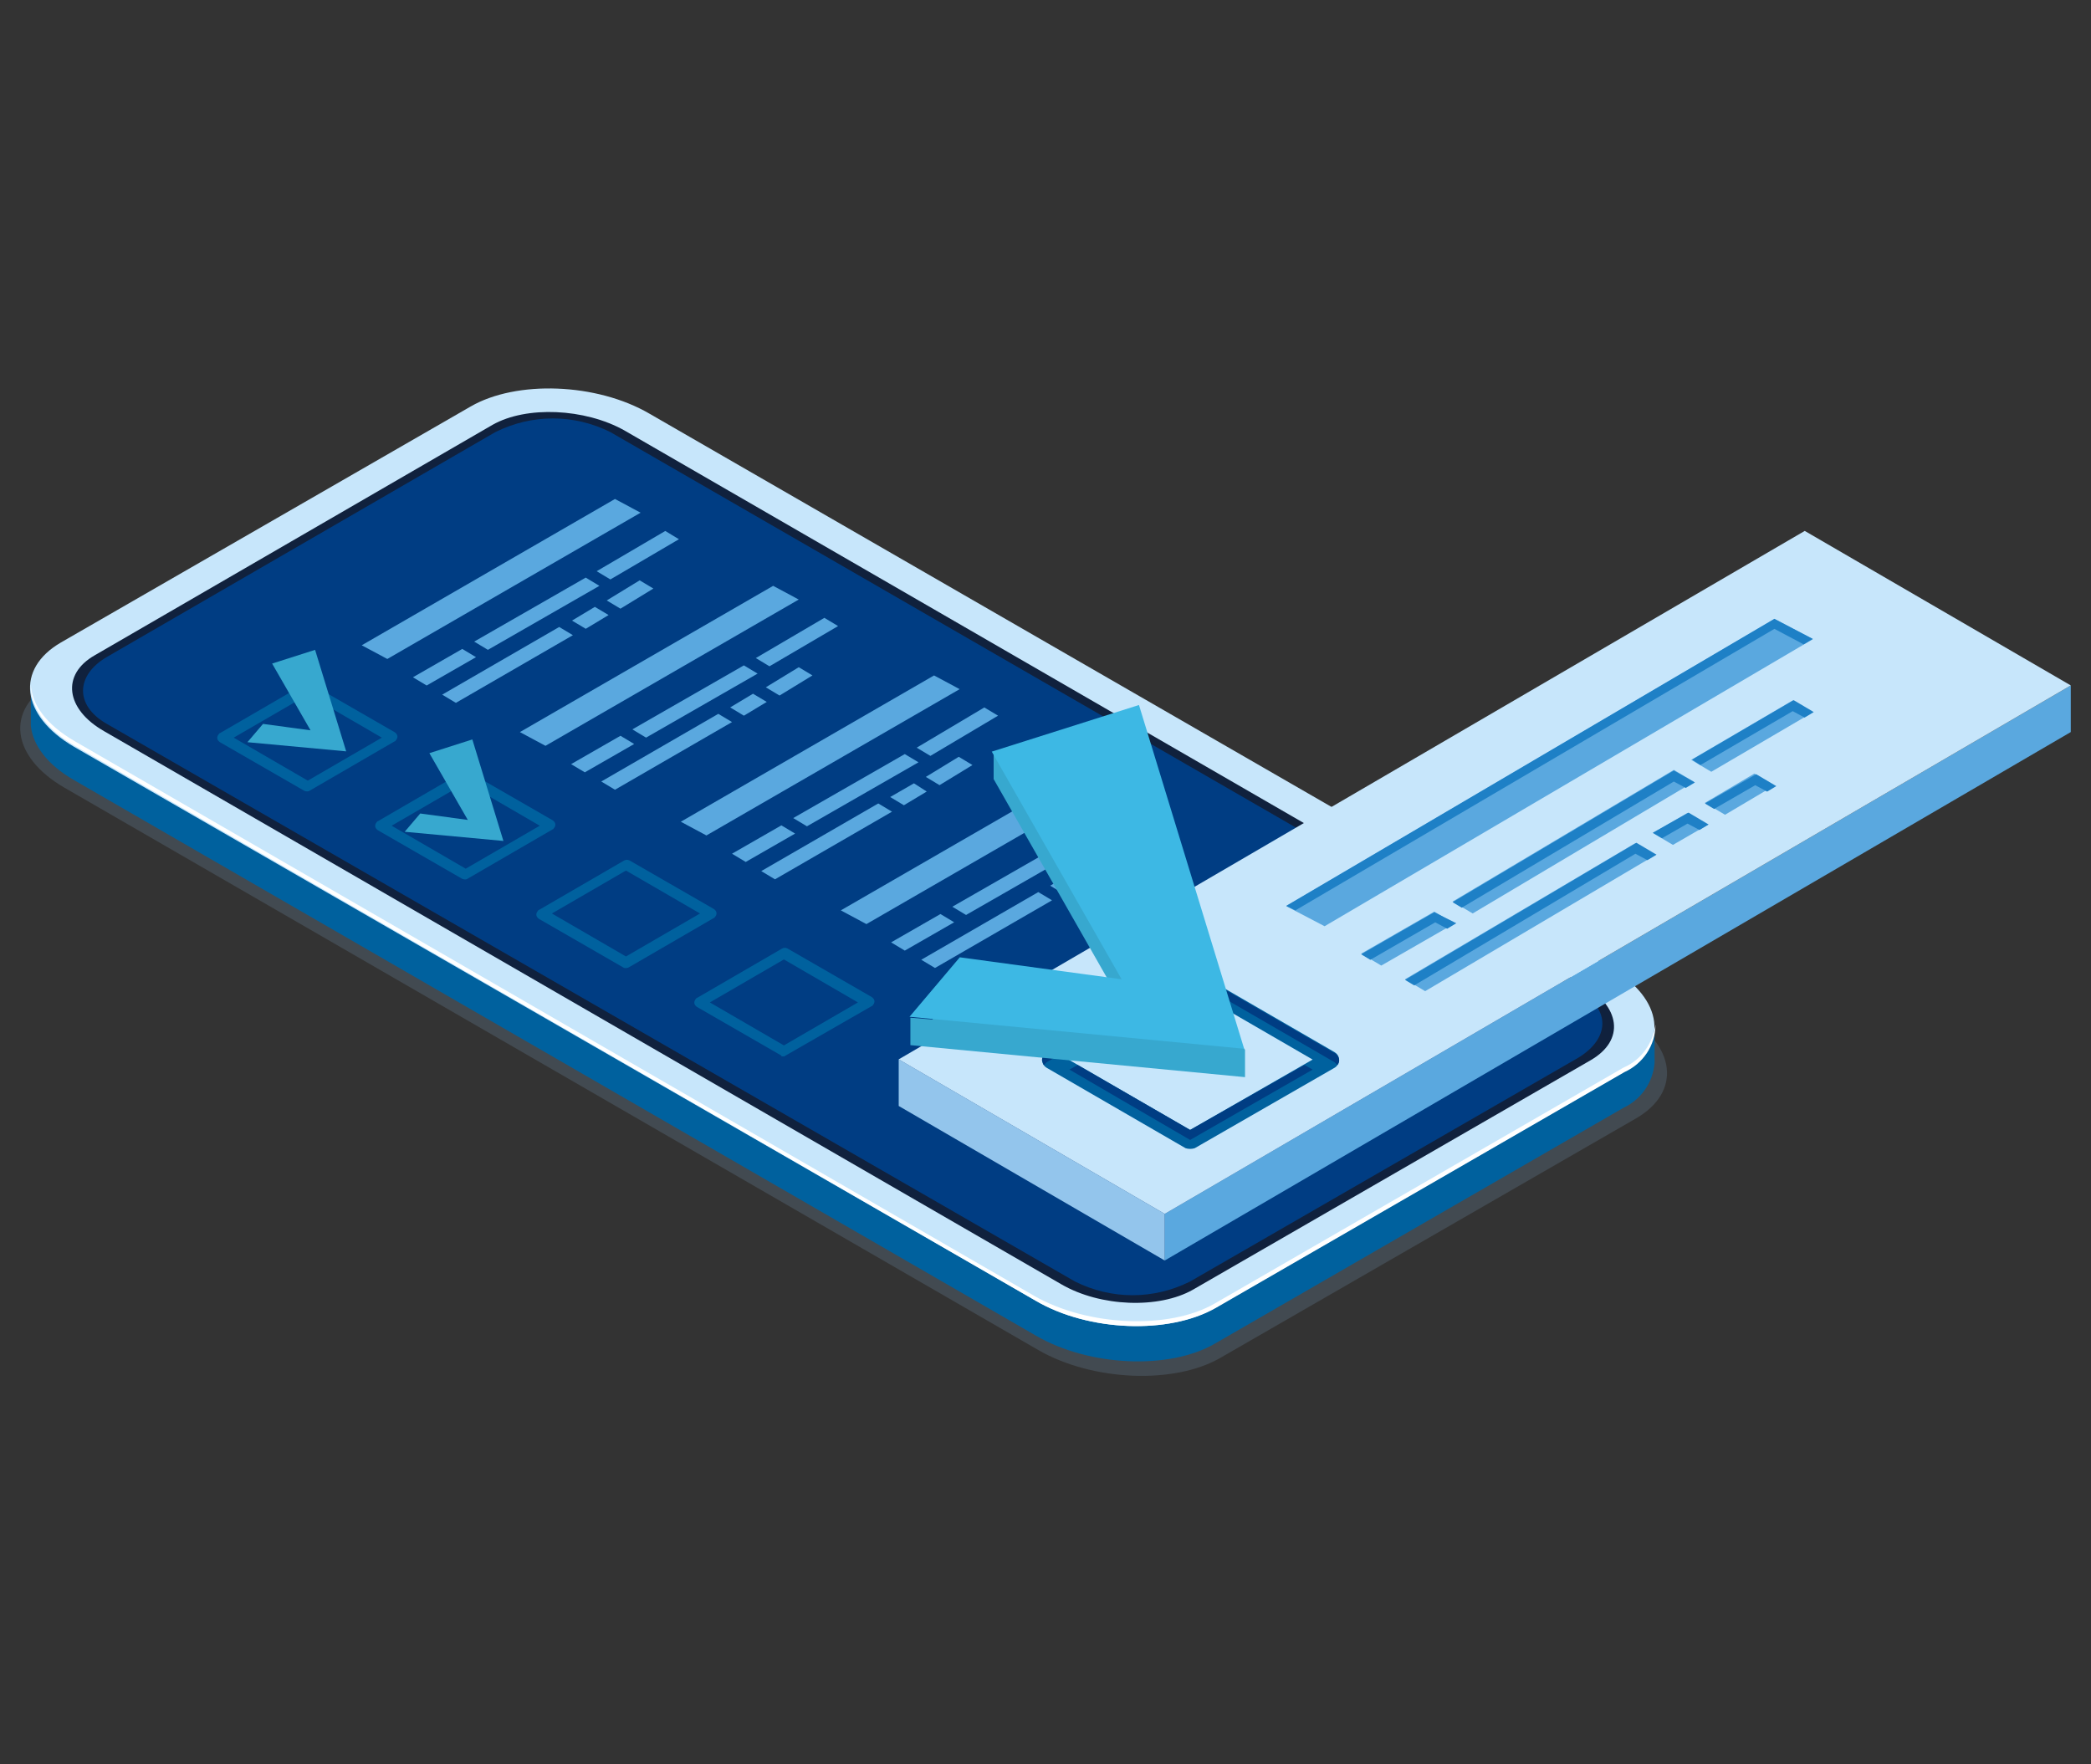 <?xml version="1.0" encoding="utf-8"?>
<!-- Generator: Adobe Illustrator 16.0.0, SVG Export Plug-In . SVG Version: 6.00 Build 0)  -->
<!DOCTYPE svg PUBLIC "-//W3C//DTD SVG 1.1//EN" "http://www.w3.org/Graphics/SVG/1.1/DTD/svg11.dtd">
<svg version="1.1" id="Layer_1" xmlns="http://www.w3.org/2000/svg" xmlns:xlink="http://www.w3.org/1999/xlink" x="0px" y="0px"
	 width="128px" height="108px" viewBox="0 0 128 108" enable-background="new 0 0 128 108" xml:space="preserve">
<rect x="0" y="0" width="128" height="108" fill="#333333" stroke="none"/>
<g transform="translate(-258.891 -589.056)">
	<g transform="translate(258.891 589.056)">
		<path opacity="0.2" fill="#7DA7C8" enable-background="new    " d="M74.756,83.09l25.354-14.606
			c2.854-1.623,2.52-4.532-0.782-6.437L39.665,27.629c-3.302-1.904-8.282-2.127-11.138-0.449L3.174,41.788
			c-2.854,1.623-2.52,4.532,0.784,6.437l59.604,34.417C66.863,84.546,71.9,84.771,74.756,83.09z"/>
		<path fill="#00619E" d="M74.365,82.251l25.017-14.439c1.063-0.504,1.791-1.511,1.902-2.742c0-0.112,0-2.07,0-2.125
			c-0.111-1.178-1.009-0.506-2.687-1.512L39.775,27.46c-3.246-1.903-8.17-2.069-10.969-0.448L3.79,41.453
			C2.503,42.18,1.887,40.893,1.887,41.9c0,0.113,0,2.406,0,2.519c0.112,1.175,1.008,2.407,2.687,3.358l58.821,33.972
			C66.641,83.649,71.564,83.874,74.365,82.251z"/>
		<path fill="#C7E6FB" d="M74.365,80.067l25.017-14.438c2.798-1.623,2.462-4.478-0.782-6.381L39.777,25.334
			c-3.246-1.902-8.172-2.07-10.971-0.448L3.734,39.326c-2.799,1.623-2.463,4.479,0.783,6.38L63.395,79.62
			C66.641,81.522,71.564,81.692,74.365,80.067z"/>
		<path fill="#FFFFFF" d="M99.382,65.351L74.365,79.789c-2.801,1.622-7.781,1.397-11.027-0.448L4.573,45.37
			c-1.735-1.009-2.63-2.239-2.687-3.472c-0.056,1.289,0.84,2.688,2.687,3.75l58.821,33.971c3.246,1.903,8.17,2.071,11.025,0.448
			l25.018-14.439c1.121-0.503,1.903-1.623,1.903-2.91C101.173,63.896,100.445,64.901,99.382,65.351z"/>
		<path fill="#10213D" d="M96.807,60.2L38.209,26.341c-2.406-1.343-5.988-1.511-8.059-0.335L5.805,40.109
			c-2.072,1.175-1.791,3.302,0.559,4.645l58.599,33.858c2.406,1.4,5.987,1.512,8.06,0.336l24.346-14.047
			C99.494,63.67,99.214,61.601,96.807,60.2z"/>
		<path fill="#003D83" d="M30.318,26.453c2.238-1.119,4.813-1.119,7.052,0l59.269,34.194c1.961,1.119,1.903,2.91,0,4.086
			L72.854,78.444c-2.238,1.121-4.813,1.121-7.053,0L6.532,44.307c-1.959-1.119-1.903-2.967,0-4.086L30.318,26.453z"/>
	</g>
	<g transform="translate(313.814 597.958)">
		<path fill="#5AA8DF" d="M16.376,65.404v2.854l55.463-32.348v-2.854L16.376,65.404z"/>
		<path fill="#93C5EC" d="M16.376,65.404v2.854l-16.285-9.46v-2.854L16.376,65.404z"/>
		<path fill="#C7E6FB" d="M0.091,55.945l16.285,9.459l55.463-32.349l-16.285-9.458L0.091,55.945z"/>
	</g>
	<g transform="translate(322.793 625.477)">
		<path fill="#00619E" d="M8.672,33.864l-8.508-4.925c-0.279-0.168-0.336-0.504-0.224-0.728c0.056-0.057,0.112-0.169,0.224-0.225
			l8.563-4.927c0.169-0.11,0.392-0.11,0.56,0l8.509,4.927c0.278,0.168,0.336,0.504,0.224,0.728
			c-0.059,0.057-0.111,0.168-0.224,0.225l-8.563,4.925C9.064,33.921,8.839,33.921,8.672,33.864z M9.008,24.127l-7.499,4.311
			l7.442,4.309l7.5-4.309L9.008,24.127z"/>
	</g>
	<g transform="translate(322.793 625.477)">
		<path fill="#003D83" d="M-0.004,28.771c0.057-0.057,0.113-0.112,0.168-0.168l8.563-4.926c0.169-0.111,0.392-0.111,0.56,0
			l8.509,4.926c0.056,0.056,0.11,0.111,0.165,0.168c0.059-0.112,0.113-0.168,0.113-0.279c0-0.168-0.113-0.393-0.278-0.448
			L9.287,23.12c-0.168-0.112-0.391-0.112-0.56,0l-8.563,4.924c-0.168,0.112-0.279,0.28-0.279,0.448
			C-0.059,28.603-0.059,28.717-0.004,28.771z"/>
		<path fill="#003D83" d="M8.952,33.359l7.5-4.307l-0.502-0.281l-6.998,3.974l-6.883-3.974l-0.504,0.281L8.952,33.359z"/>
	</g>
	<g transform="translate(271.184 595.966)">
		<g transform="translate(0 11.507)">
			<path fill="#00619E" d="M6.324,29.985l-5.149-2.967c-0.167-0.111-0.224-0.279-0.112-0.447c0.057-0.057,0.057-0.112,0.112-0.112
				l5.205-3.022c0.112-0.056,0.224-0.056,0.336,0l5.149,2.967c0.168,0.111,0.224,0.279,0.111,0.447
				c-0.056,0.057-0.056,0.112-0.111,0.112L6.66,29.985C6.603,30.041,6.436,30.041,6.324,29.985z M6.548,24.108l-4.534,2.629
				l4.534,2.631l4.533-2.631L6.548,24.108z"/>
		</g>
		<path fill="#5AA8DF" d="M24.232,28.056l0.84,0.503l4.197-2.462l-0.838-0.504L24.232,28.056z M24.122,30.238l-1.399,0.84
			l0.84,0.503l1.398-0.841L24.122,30.238z M17.574,32.869l6.826-3.918l-0.838-0.504l-6.828,3.918L17.574,32.869z M26.864,28.615
			l-2.015,1.23l0.84,0.504l2.014-1.232L26.864,28.615z M25.353,23.634L9.85,32.59l1.567,0.838l15.503-8.954L25.353,23.634z
			 M16.006,32.813l-3.021,1.735l0.84,0.503l3.021-1.734L16.006,32.813z M21.939,31.469l-7.164,4.143l0.839,0.502l7.163-4.142
			L21.939,31.469z"/>
		<path fill="#5AA8DF" d="M33.973,33.373l0.838,0.503l4.198-2.462L38.17,30.91L33.973,33.373z M33.803,35.555l-1.398,0.839
			l0.839,0.505l1.399-0.841L33.803,35.555z M27.256,38.242l6.828-3.918l-0.84-0.504l-6.827,3.918L27.256,38.242z M36.603,33.932
			l-2.016,1.23l0.84,0.504l2.014-1.231L36.603,33.932z M35.035,28.951l-15.503,8.953l1.567,0.84l15.502-8.954L35.035,28.951z
			 M25.689,38.13l-3.022,1.735l0.839,0.502l3.021-1.734L25.689,38.13z M31.678,36.787l-7.164,4.142l0.84,0.503l7.164-4.142
			L31.678,36.787z"/>
		<path fill="#5AA8DF" d="M43.822,38.858l0.839,0.502l4.142-2.461l-0.84-0.504L43.822,38.858z M43.654,41.04l-1.455,0.839
			l0.839,0.503l1.399-0.839L43.654,41.04z M37.105,43.671l6.828-3.918l-0.84-0.503l-6.828,3.917L37.105,43.671z M46.396,39.417
			l-2.015,1.231l0.839,0.504l2.016-1.231L46.396,39.417z M44.885,34.436l-15.502,8.955l1.567,0.84l15.502-8.955L44.885,34.436z
			 M35.539,43.613l-3.021,1.735l0.838,0.505l3.022-1.736L35.539,43.613z M41.471,42.272l-7.164,4.141l0.84,0.504l7.164-4.141
			L41.471,42.272z"/>
		<path fill="#5AA8DF" d="M53.561,44.231l0.84,0.504l4.197-2.463l-0.841-0.505L53.561,44.231z M53.393,46.469l-1.399,0.839
			l0.84,0.502l1.399-0.838L53.393,46.469z M46.844,49.098l6.828-3.916l-0.84-0.504l-6.828,3.916L46.844,49.098z M56.189,44.79
			l-2.015,1.231l0.841,0.504l2.015-1.232L56.189,44.79z M54.682,39.865l-15.504,8.952l1.566,0.84l15.502-8.952L54.682,39.865z
			 M45.277,49.041l-3.022,1.735l0.839,0.504l3.022-1.734L45.277,49.041z M51.266,47.698l-7.164,4.142l0.84,0.504l7.164-4.142
			L51.266,47.698z"/>
		<g transform="translate(9.874 17.036)">
			<path fill="#00619E" d="M6.118,29.845l-5.149-2.966c-0.168-0.112-0.224-0.28-0.112-0.448c0.057-0.057,0.057-0.111,0.112-0.111
				l5.205-3.022c0.112-0.056,0.224-0.056,0.336,0l5.149,2.966c0.168,0.111,0.224,0.279,0.111,0.448
				c-0.056,0.056-0.056,0.112-0.111,0.112l-5.205,3.021C6.397,29.902,6.229,29.902,6.118,29.845L6.118,29.845z M6.341,23.969
				l-4.533,2.63l4.533,2.63l4.534-2.63L6.341,23.969z"/>
		</g>
		<g transform="translate(19.903 22.539)">
			<path fill="#00619E" d="M5.954,29.771l-5.148-2.966c-0.167-0.112-0.225-0.28-0.111-0.448c0.055-0.056,0.055-0.111,0.111-0.111
				l5.205-3.021c0.111-0.056,0.225-0.056,0.336,0l5.148,2.965c0.168,0.111,0.225,0.279,0.113,0.446
				c-0.057,0.058-0.057,0.112-0.113,0.112L6.29,29.769C6.179,29.827,6.011,29.827,5.954,29.771L5.954,29.771z M6.122,23.84
				l-4.533,2.629L6.122,29.1l4.535-2.631L6.122,23.84z"/>
		</g>
		<g transform="translate(29.778 28.068)">
			<path fill="#00619E" d="M5.747,29.63L0.6,26.664c-0.168-0.111-0.224-0.279-0.112-0.447c0.057-0.057,0.057-0.111,0.112-0.111
				l5.205-3.021c0.112-0.057,0.224-0.057,0.335,0l5.148,2.967c0.168,0.111,0.225,0.279,0.113,0.447
				c-0.057,0.056-0.057,0.111-0.113,0.111l-5.26,3.021c-0.056,0.057-0.111,0.057-0.168,0.057S5.747,29.687,5.747,29.63z
				 M5.915,23.753l-4.532,2.631l4.532,2.631l4.533-2.631L5.915,23.753z"/>
		</g>
		<path fill="#37A8CF" d="M2.853,38.522l6.045,0.561l-1.903-6.213l-2.63,0.839l2.351,4.086l-2.909-0.392L2.853,38.522z"/>
		<path fill="#37A8CF" d="M12.48,44.006l6.043,0.561l-1.902-6.213l-2.63,0.84l2.351,4.086l-2.91-0.393L12.48,44.006z"/>
	</g>
	<path fill="#37A8CF" d="M334.268,652.359l-5.597-18.41l-7.837,2.461l-1.118-1.343v1.679l7.946,13.935l-9.906-1.287l-1.791,2.071
		l-1.344-0.112v1.68l20.484,1.959v-1.679L334.268,652.359z"/>
	<path fill="#3DB8E4" d="M314.567,651.296l20.484,1.958l-6.438-21.042l-9.011,2.854L327.55,649l-9.906-1.344L314.567,651.296z"/>
	<path fill="#5AA8DF" d="M362.418,635.57l1.23,0.729l6.213-3.639l-1.229-0.728L362.418,635.57z M362.196,638.816l-2.127,1.231
		l1.23,0.728l2.128-1.23L362.196,638.816z M349.041,644.971l13.545-8.058l-1.231-0.729l-13.543,8.06L349.041,644.971z
		 M366.282,636.41l-3.022,1.791l1.229,0.729l3.022-1.791L366.282,636.41z M367.511,626.951l-29.886,17.573l2.35,1.23l29.889-17.572
		L367.511,626.951z M346.692,644.859l-4.478,2.574l1.231,0.729l4.478-2.574L346.692,644.859z M359.004,640.663L344.9,649
		l1.232,0.728l14.104-8.338L359.004,640.663z"/>
	<g transform="translate(337.999 603.471)">
		<path fill="#1E80C6" d="M24.979,32.419l5.653-3.302l0.728,0.392l0.56-0.336l-1.23-0.729l-6.213,3.639L24.979,32.419z"/>
		<path fill="#1E80C6" d="M23.355,32.754L9.813,40.813l0.56,0.336l12.982-7.723l0.729,0.392l0.562-0.336L23.355,32.754z"/>
		<path fill="#1E80C6" d="M8.692,41.428l-4.477,2.574l0.56,0.337l3.975-2.295l0.728,0.392l0.562-0.336L8.692,41.428z"/>
		<path fill="#1E80C6" d="M29.512,24.079l1.791,0.951l0.56-0.336l-2.351-1.23L-0.374,41.036l0.559,0.278L29.512,24.079z"/>
		<path fill="#1E80C6" d="M25.259,34.769l0.56,0.336l2.521-1.455l0.727,0.393l0.561-0.336l-1.231-0.729L25.259,34.769z"/>
		<path fill="#1E80C6" d="M22.069,36.56l0.56,0.336L24.195,36l0.729,0.392l0.561-0.336l-1.23-0.728L22.069,36.56z"/>
		<path fill="#1E80C6" d="M6.902,45.568l0.561,0.336l13.543-8.059l0.729,0.394l0.561-0.336l-1.231-0.729L6.902,45.568z"/>
	</g>
</g>
</svg>
